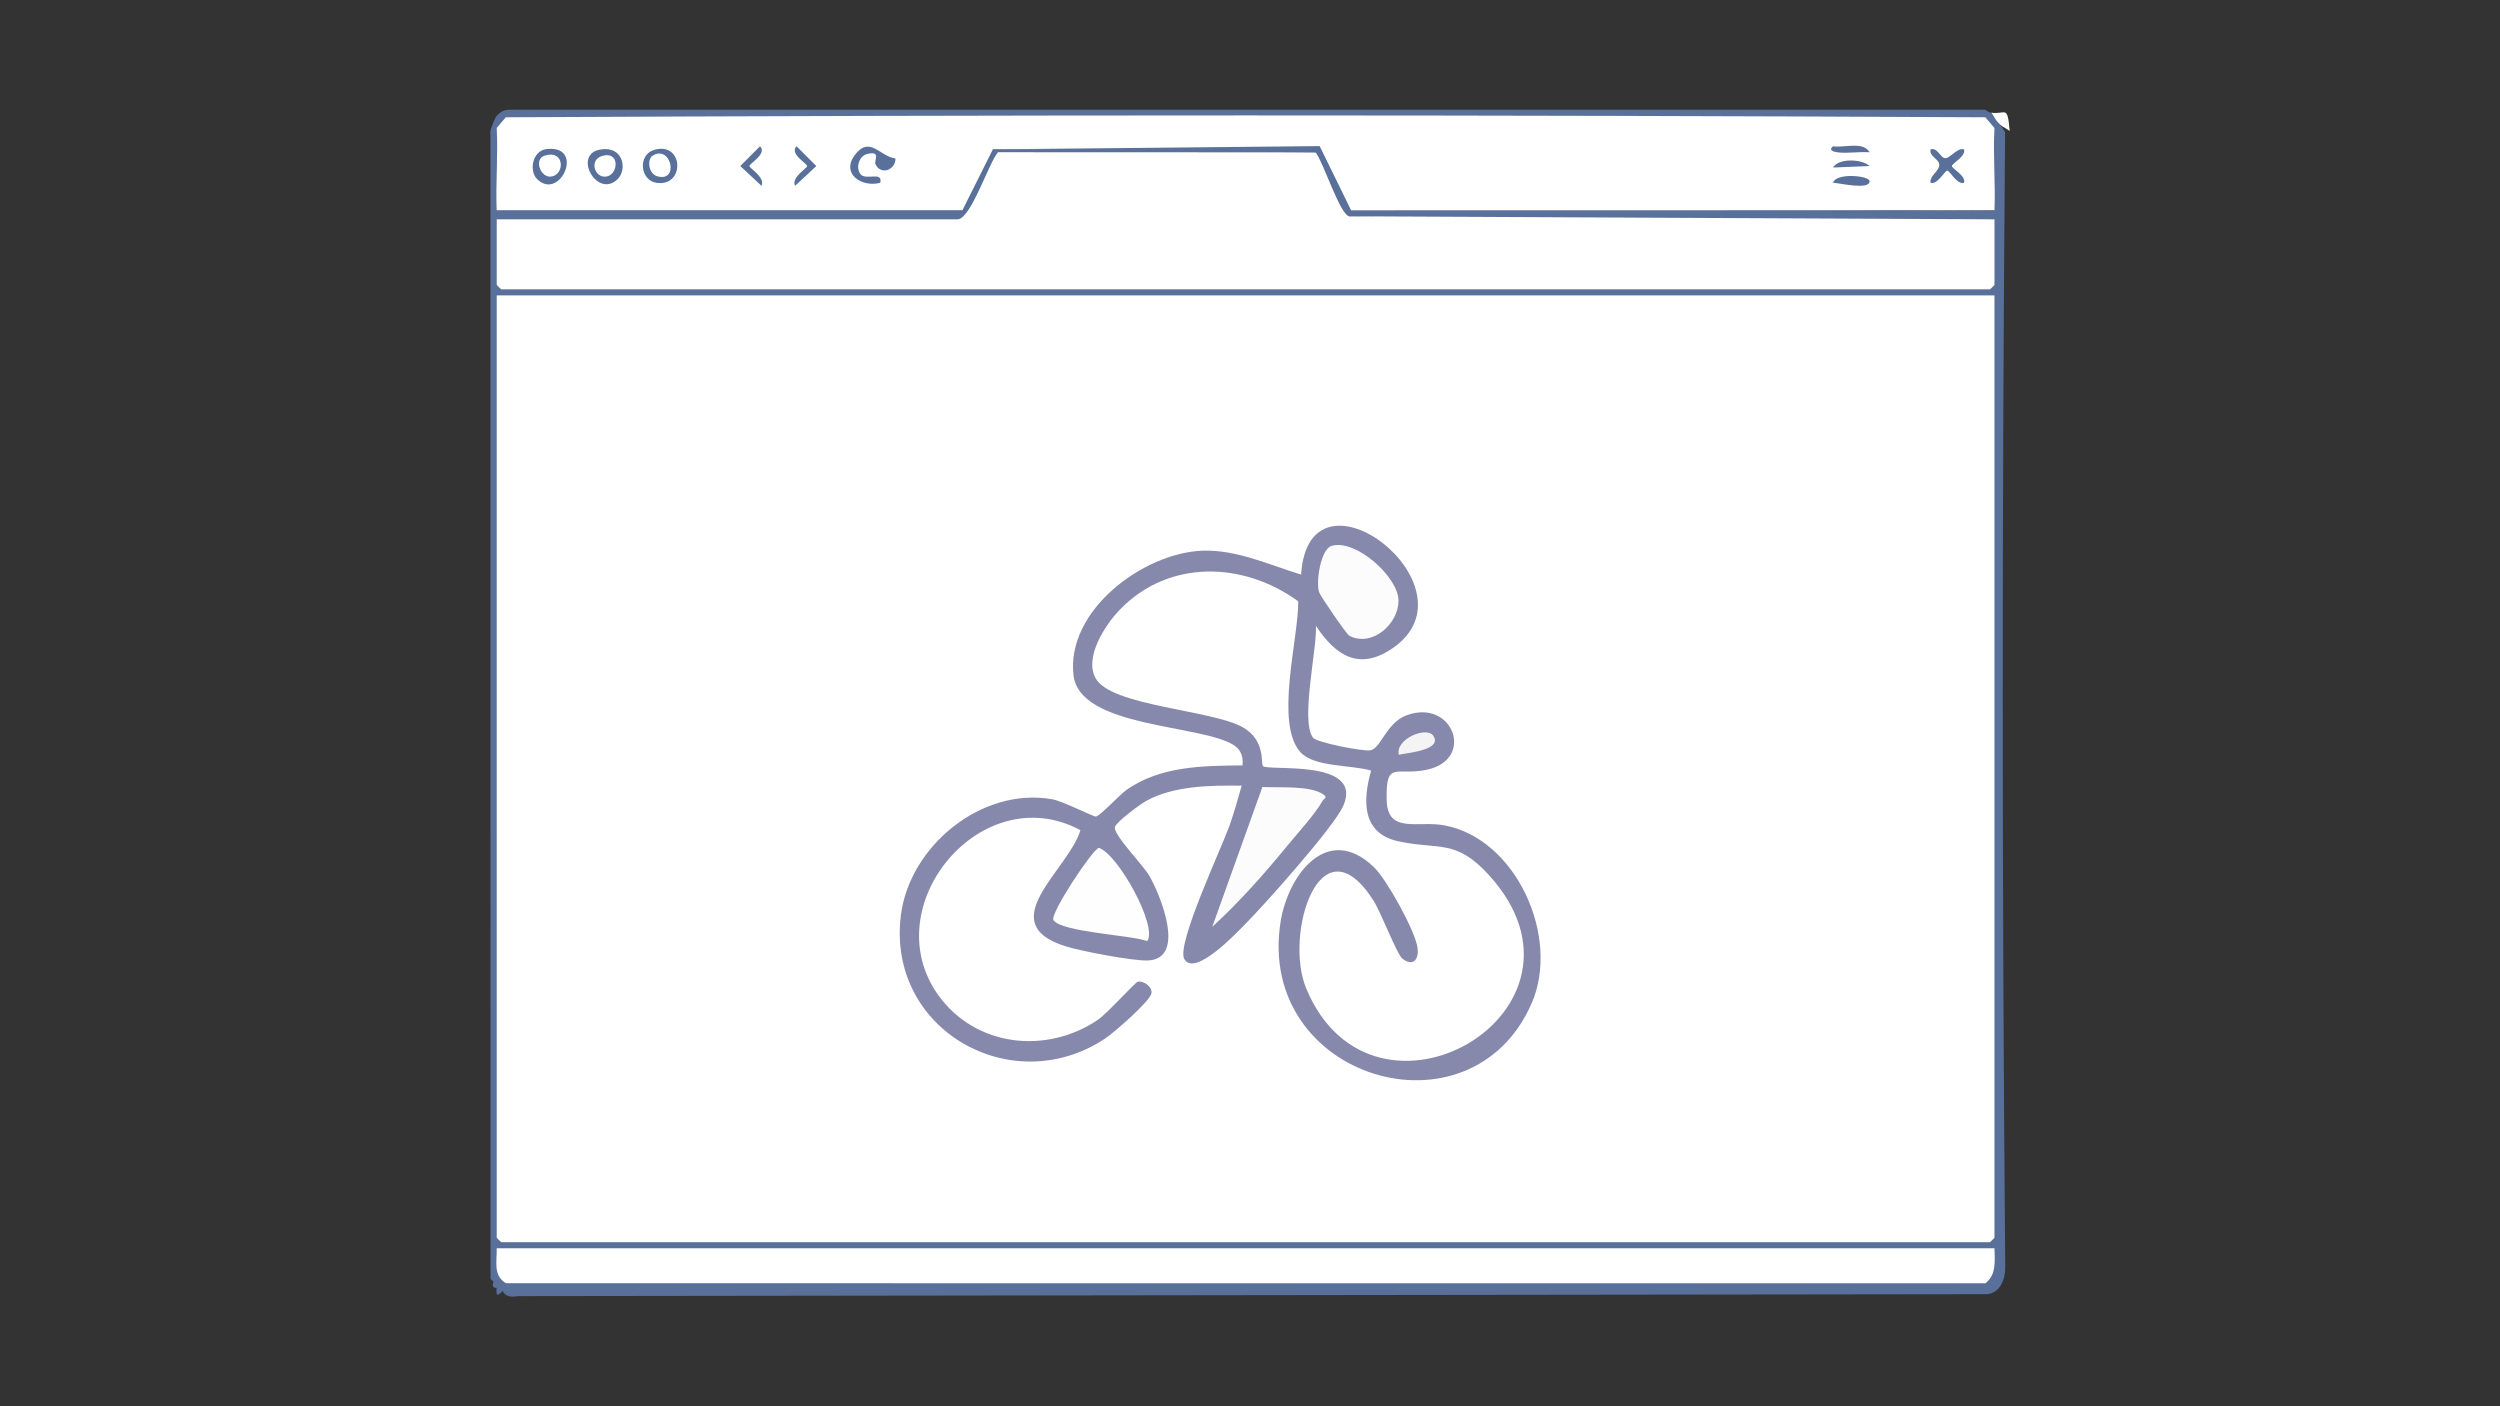 <?xml version="1.0" encoding="UTF-8"?>
<svg id="Calque_15" data-name="Calque 15" xmlns="http://www.w3.org/2000/svg" viewBox="0 0 1179.21 663.31">
  <rect x="0" y="0" width="1179.21" height="663.31" fill="#333333" stroke="none"/>
  <defs>
    <style>
      .cls-1 {
        fill: #fefefe;
      }

      .cls-2 {
        fill: #fff;
      }

      .cls-3 {
        fill: #58709a;
      }

      .cls-4 {
        fill: #f4f4f4;
      }

      .cls-5 {
        fill: #fcfcfc;
      }

      .cls-6 {
        fill: #8789ac;
      }
    </style>
  </defs>
  <path class="cls-3" d="M241.46,51.75h694.99c.8.76,1.76,1.29,2.87,1.44,3.15.78,4.74,1.21,2.87,4.31.97,1.19.13,2.8-1.44,2.87-2.84,2.12-5.4-.82-5.04-2.5-232.12-.62-464.27-.62-696.4,0,.9,1.11-2.1,4.4-5.04,2.5-1.11.25-1.59-.7-1.44-2.87.26-.71,1.04-2.46,1.44-2.87,2.17-2.29,3.91-3.04,7.18-2.87Z"/>
  <path class="cls-3" d="M234.28,60.37c5.2,10.16,4.17,28.09,0,38.77l1-2.87h216.93l1.76,2.87c-.86-.77-2.14-1.95-1.82-2.77,1.35-3.52,12.2-25.28,14.04-25.94.63-.23,1.37-.16,2.14,0l151.23-.02.97,1.46-.99,2.87-147.09-.06-12.88,25.29c-1.86,2.95-4.17,5.95-7.88,6.36h-215.67s-1.77-2.87-1.77-2.87c1.11.14,2.73.45,2.87,1.28.49,2.86.55,24.8,0,27.52l-2.87,2.07c3.12-2.13,3.72-1.23,2.15,2.15l1.38-2.87h698.99l1.8,2.87c-2.13-3.12-1.23-3.72,2.15-2.15-1.11-.14-2.74-.45-2.87-1.28-.45-2.84-.55-25.09,0-27.52l2.87-2.07-1.02,2.87c-100.53-.47-201.08-.95-301.64-1.42l-1.76-2.88.24-1.92c101.26.13,202.65-.19,304.18-.95-4.17-10.68-5.2-28.61,0-38.77.07-1.22.06-2.49,1.44-2.87,1.22-.59,1.66-.04,1.44,1.44l2.17,3.34c-1.49,178.54-1.47,356.97.07,535.29.08,5.71-2.34,12.22-8.55,12.86l-693.12.91c-3.71.71-6.06-.11-7.05-2.44-2.59,2.72-3.23,2.32-2.87-1.44-1.94.07-2.26-1.23-1.44-2.87-.08-.32-1.19-.84-1.44-1.44l-.06-539.29c-.37-2.45.73-4.25,1.5-6.36,1.38.38,1.37,1.65,1.44,2.87Z"/>
  <path class="cls-2" d="M947.94,61.8c-1.29-1.04-3.14-1.78-4.31-2.87-.5-.46-.98-.93-1.44-1.44-1.12-1.26-1.83-2.98-2.87-4.31,6.81.89,7.53-3.96,8.62,8.62Z"/>
  <path class="cls-2" d="M940.76,60.37c-.73,12.82.53,25.93,0,38.77l-302.66,1.46-1.52-.12c-5.13-10.15-10.42-20.13-15.85-29.94l-152.39-.12-14.36,28.72h-219.7c-.54-12.84.73-25.95,0-38.77l4.29-5.04c232.41-1.18,465.44-1.18,697.89,0l4.29,5.04Z"/>
  <path class="cls-2" d="M940.76,139.34v444.42c0,.15-2,2.15-2.15,2.15H236.44c-.15,0-2.15-2-2.15-2.15V139.34h706.47Z"/>
  <path class="cls-2" d="M620.55,71.86c.62-.18,1.21-.28,1.71-.1,1.51.54,12.77,25.24,14.27,28.63.19.43.05,1.01-.18,1.62l304.42,1.44v30.87c0,.15-2,2.15-2.15,2.15H236.44c-.15,0-2.15-2-2.15-2.15v-30.87h217.52c6.31-.58,14.44-26.39,18.93-31.65l149.81.06Z"/>
  <path class="cls-2" d="M940.76,588.79c.12,6.03,1.02,12.44-4.3,16.52l-697.83-.04c-6.18-3.7-4.16-10.28-4.34-16.48h706.47Z"/>
  <path class="cls-3" d="M468.34,70.42l154.13-1.5,14.83,30.28,303.45-.06-304.42,2.87c-4.45-1.05-12.02-25.45-15.8-30.15l-152.21-1.44Z"/>
  <path class="cls-3" d="M422.39,74.74c.06,5.42-6.84,8.04-9.4,2.81-.93-1.9,2.81-6.31-3.67-5-4.05.81-5.78,6.29-3.54,9.47,2.41,3.43,10.75-1.54,9.42,4.2-8.74,2.32-18.45-4.23-12.15-12.87,7.09-9.72,11.85.45,19.34,1.41Z"/>
  <path class="cls-3" d="M291.38,84.43c-10.06,10.07-22.71-13.77-6.07-14.1,8.83-.17,10.41,9.75,6.07,14.1Z"/>
  <path class="cls-3" d="M926.39,70.43c1.08,3.24-5.71,6.68-5.71,7.89s6.79,4.65,5.71,7.89c-3.24,1.08-6.68-5.71-7.89-5.71s-4.65,6.79-7.89,5.71c-.52-3.3,3.83-5.26,4.1-8.14.29-3.11-4.9-4.1-4.1-7.64,3.28-.91,4.56,3.8,6.65,4.15,2.48.42,5.76-5.04,9.13-4.15Z"/>
  <path class="cls-3" d="M253.3,84.43c-3.78-3.78-2.31-13.41,4.64-14.13,18.27-1.91,6.15,24.91-4.64,14.13Z"/>
  <path class="cls-3" d="M308.54,70.71c13.96-4.14,14.75,17.44,1.21,15.54-7.92-1.11-8.99-13.23-1.21-15.54Z"/>
  <path class="cls-3" d="M359.19,87.65l-10.01-9.33,9.31-9.33c3.52,3.53-5.01,8.15-5.01,9.33,0,1.01,7.66,5.44,5.71,9.33Z"/>
  <path class="cls-3" d="M375.02,87.65c-1.95-3.9,5.71-8.33,5.71-9.33,0-1.18-8.53-5.8-5.01-9.33l9.31,9.33-10.01,9.33Z"/>
  <path class="cls-3" d="M864.65,86.2c1.26-4.84,17.2-3.4,17.2-.7,0,4.31-14.52.78-17.2.7Z"/>
  <path class="cls-3" d="M864.65,79.02c2.51-4.56,13.76-4.05,17.2-.7l-17.2.7Z"/>
  <path class="cls-3" d="M881.88,71.84c-4.82-.4-10.42.62-15.1.02-2.09-.27-4.45-1.09-2.12-2.87,5.2.89,14.06-2.54,17.22,2.85Z"/>
  <path class="cls-2" d="M284.11,73.52c8.23-2.32,7.67,8.33,2.3,9.67-5.73,1.43-8.95-7.79-2.3-9.67Z"/>
  <path class="cls-2" d="M256.74,73.47c9.4-3.14,9.8,8.22,3.82,9.71-5.51,1.38-8.9-8.02-3.82-9.71Z"/>
  <path class="cls-2" d="M307.72,73.5c8.84-5.62,12.86,12.76,2.24,9.62-4.29-1.27-4.63-8.09-2.24-9.62Z"/>
  <path class="cls-6" d="M620.71,295.3c.56,10.73-7.43,45.04-1.34,52.69,1.85,2.32,23.44,6.44,26.9,5.94,5.08-.74,7.48-12.88,17.1-16.5,21.75-8.18,32.72,20.56,9.8,25.61-14.51,3.2-19.59-4.92-19.09,14.42.41,16.01,14.58,9.52,27.14,11.83,33.93,6.25,54.83,52.65,41.27,83.86-28.68,66.03-130.3,35.61-118.44-38.48,3.53-22.07,22.13-46.76,44.06-25.6,5.98,5.77,19.48,30.05,20.51,38.02.77,5.95-2.45,8.88-7.21,5.01-2.57-2.09-10.04-21.82-13.61-27.39-25.05-39.12-42.3,16-31.69,41.51,31.59,75.95,144.39,10.55,86.24-53.41-15.67-17.24-23.45-11.84-42.67-15.96-17.24-3.69-17.05-18.97-12.95-33.37-9.16-2.76-26.75-1.57-33.22-8.56-12.45-13.44-1.02-53.68-1.15-71.27-25.73-18.77-61.01-19.98-84.09,3.86-6.96,7.19-16.88,22.37-11.58,32.26,7.18,13.41,55.01,14.95,69.63,23.35,10.75,6.17,8.27,17.04,9.39,18.22,2.38,2.51,47.67-3.59,37.89,18.75-4.37,9.99-37.3,46.83-46.56,56.12-4.06,4.07-23.46,24.73-28.42,16.17-3.96-6.85,17.92-53.02,21.55-63.6,2.05-5.98,3.82-12.1,5.5-18.18-14.61-.2-31.82-.03-44.9,7.11-2.9,1.58-14.07,9.79-14.86,12.37-1.04,3.39,13.21,17.83,16.2,23,5.21,9.01,17.67,39.29-.74,39.96-7,.26-31.36-4.37-38.7-6.67-35.09-10.97,1.55-36.24,6.94-54.79-46.48-25.07-97.24,35.83-66.97,77.89,17.47,24.27,50.77,28.03,75.15,11.6,4.52-3.05,17.6-17.72,18.87-18,2.93-.64,7.01,2.63,6.47,5.41-.77,3.93-17.61,18.54-21.85,21.37-43.92,29.23-102.93-4.02-96.39-57.88,3.99-32.89,38.18-60.85,71.41-54.98,4.99.88,19.54,8.33,20.63,8.16,2.01-.3,11.2-10.33,14.47-12.61,15.96-11.18,35.8-11.35,54.67-11.52.4-3.83-.63-7.27-3.92-9.43-15.38-10.05-72.82-8.06-75.78-33.05-3.62-30.49,32.78-57.74,60.83-58.79,15.97-.6,31.65,6.74,46.5,11.27,3.67-56.83,84.75,5.79,43.41,34.57-15.89,11.06-27.04,3.73-36.37-10.31Z"/>
  <path class="cls-5" d="M628.07,257.49c11.35-3.42,31.56,14.65,31.58,25.83.02,10.9-12.33,22.09-23.16,16.59-1.33-.68-13.69-18.73-14.29-20.6-1.62-5.02.84-20.31,5.86-21.82Z"/>
  <path class="cls-5" d="M571.8,437.18l23.65-65.97c7.63.45,22.05-.82,28.45,3.32,2.72,1.76.63,1.95-.1,3.24-3.6,6.43-11.34,14.72-16.25,20.73-11.02,13.5-22.99,27-35.75,38.68Z"/>
  <path class="cls-1" d="M541.12,443.93c-7.34-2.89-40.49-4.21-44.22-9.93-1.85-2.83,18.59-33.61,21.41-34.09,9.29,3.2,27.89,37.24,22.81,44.01Z"/>
  <path class="cls-4" d="M676.13,347.12c4.44,6.92-13.4,8.04-16.32,8.91-1.82-7.44,13.24-13.72,16.32-8.91Z"/>
</svg>